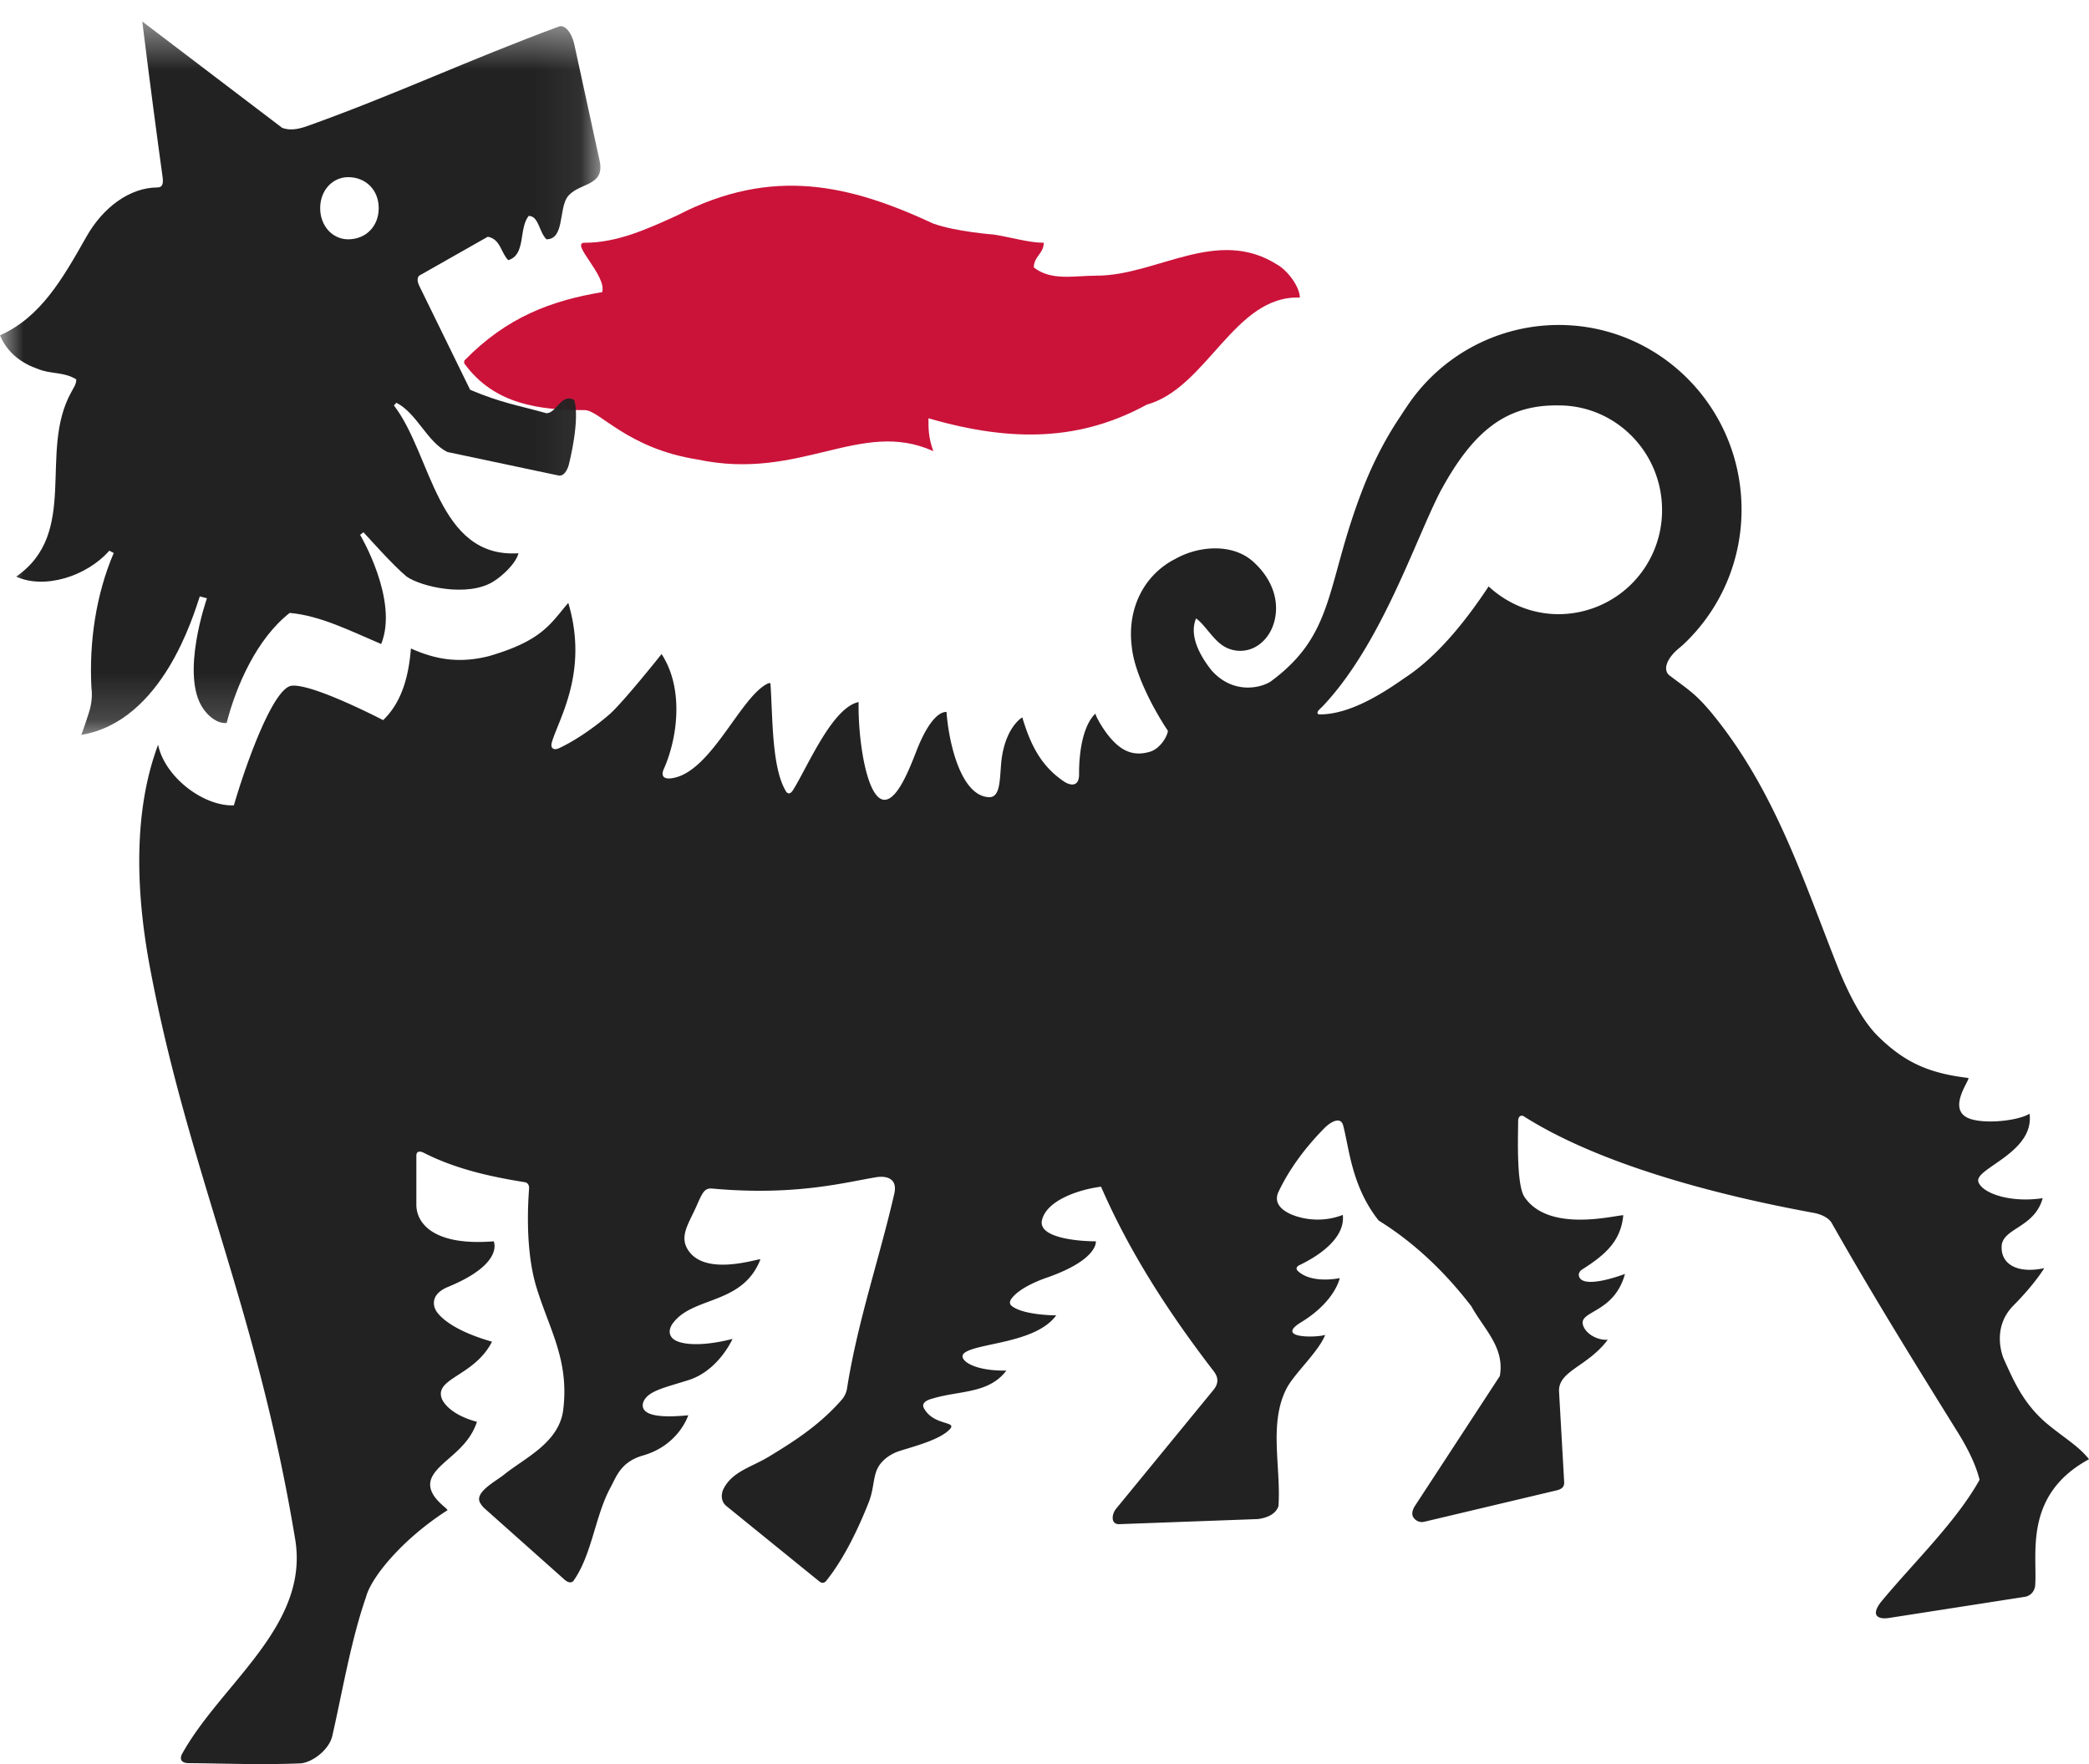<svg width="45" height="38" viewBox="0 0 45 38" xmlns="http://www.w3.org/2000/svg" xmlns:xlink="http://www.w3.org/1999/xlink"><defs><path id="a" d="M12.934.462H0V15.83h12.934V.462z"/></defs><g fill="none" fill-rule="evenodd"><path d="M28 6.411c0-.237-.27-.59-.486-.71-1.298-.826-2.595.237-3.894.237-.487 0-.972.119-1.35-.177 0-.238.214-.297.214-.532-.322 0-.703-.119-1.08-.177 0 0-.81-.06-1.3-.236-1.781-.828-3.457-1.243-5.51-.179-.65.296-1.296.592-2 .592-.325 0 .484.709.377 1.064-1.078.179-2.052.53-2.971 1.477v.058c.646.888 1.622 1.006 2.594 1.006.322 0 .917.827 2.432 1.064 2.217.472 3.514-.888 5.079-.18C20 9.423 20 9.246 20 9.01c1.838.534 3.298.472 4.704-.294C26.001 8.358 26.596 6.35 28 6.411" fill="#CB133A"/><g><mask id="b" fill="#fff"><use xlink:href="#a"/></mask><path d="M9.033 5.936l1.476-.837c.275.056.275.336.439.505.386-.114.22-.672.44-.953.218 0 .218.337.383.504.38 0 .27-.613.439-.893.218-.335.82-.224.71-.783L12.373.964c-.066-.299-.225-.436-.332-.393-1.967.728-3.502 1.455-5.364 2.124-.163.058-.384.14-.6.058L3.065.463c.165 1.338.329 2.57.438 3.353.02.145-.007.222-.11.222-.6 0-1.178.434-1.531 1.06C1.346 6.009.877 6.833 0 7.223c.163.393.492.615.821.726.272.113.55.056.822.223 0 .113-.056.172-.11.28-.712 1.285.184 3.02-1.184 3.969.603.278 1.513 0 2.006-.559l.095.05c-.382.892-.534 1.923-.48 2.913 0 0 .042.232-.054.522 0 0-.102.322-.164.483 1.757-.293 2.418-2.591 2.552-2.983l.154.04s-.586 1.662-.078 2.382c.112.164.31.326.502.304.207-.802.647-1.813 1.358-2.37.657.056 1.315.391 1.971.67.384-.948-.454-2.352-.454-2.352l.071-.056.11.118s.547.612.822.838c.326.224 1.314.445 1.861.11.192-.116.492-.39.547-.613-1.754.111-1.864-2.123-2.683-3.185l.054-.057c.44.224.658.84 1.096 1.06l2.392.506c.16.033.224-.226.224-.226.021-.076.241-.964.122-1.395-.274-.17-.383.28-.602.28-.603-.168-.987-.225-1.644-.505L9.033 6.16c-.083-.168 0-.224 0-.224m-.875-1.453c0 .392-.276.672-.659.672-.329 0-.602-.28-.602-.672 0-.389.273-.667.602-.667.383 0 .659.278.659.667" fill="#222" mask="url(#b)"/></g><path d="M11.313 25.467c-.694-.112-1.465-.27-2.175-.63 0 0-.169-.097-.169.059v1.046c-.005.405.368.902 1.666.797 0 0 .237.48-.984.982-.45.186-.268.493-.268.493s.16.386 1.215.687c-.374.74-1.242.783-1.082 1.224 0 0 .104.326.758.502-.202.62-.802.84-.972 1.197-.179.385.381.68.334.71-.94.6-1.632 1.422-1.75 1.863-.33.949-.513 2.062-.727 2.993-.071.312-.445.582-.693.595-.912.035-1.604 0-2.395-.005-.262-.002-.15-.197-.15-.197.836-1.513 2.747-2.754 2.438-4.624-.831-5.02-2.3-7.922-3.128-12.314-.316-1.682-.353-3.393.175-4.803.14.688.968 1.33 1.632 1.306.277-.949.85-2.52 1.24-2.576.444-.057 1.975.74 1.975.74.443-.422.558-1.045.599-1.543.498.222 1.007.334 1.678.165 1.16-.337 1.325-.7 1.712-1.147.44 1.478-.198 2.48-.354 3.001 0 0-.024.074.004.116.011.016.049.062.161.008.417-.197.842-.52 1.074-.723.297-.259 1.124-1.3 1.124-1.3.473.72.359 1.766.054 2.464 0 0-.145.267.191.207.837-.15 1.458-1.763 2.046-2.037 0 0 .052-.024.055.006.05.72.025 1.786.324 2.3 0 0 .064.143.161-.009.31-.49.842-1.78 1.414-1.897-.015.825.176 2.065.54 2.104.313.032.6-.79.74-1.137.173-.418.394-.755.613-.755.055.728.33 1.82.919 1.837.277.007.217-.504.277-.883.109-.658.437-.836.437-.836.179.605.415 1.056.896 1.38.14.094.327.121.327-.151-.004-.59.12-1.094.352-1.31.02.088.143.29.238.418.262.351.54.525.943.401.181-.055.351-.276.381-.447-.316-.474-.723-1.246-.778-1.807-.11-.841.277-1.566.942-1.9.496-.28 1.222-.337 1.664.055.28.245.501.601.501 1.009 0 .336-.148.67-.447.836a.68.68 0 01-.732-.053c-.204-.15-.377-.45-.544-.562-.164.39.113.84.333 1.118.456.514 1.046.39 1.277.238 1.44-1.06 1.164-2.138 2.05-4.318.204-.49.457-.976.761-1.42.037-.06.074-.115.109-.166A3.927 3.927 0 0133.575 7c2.179 0 3.94 1.78 3.94 3.975a3.973 3.973 0 01-1.143 2.8c-.062.064-.129.127-.194.18-.298.244-.355.486-.213.596.446.335.555.395.887.784 1.387 1.677 1.994 3.634 2.773 5.59.2.474.479 1.052.83 1.396.598.593 1.143.802 1.942.899.067.007-.422.6-.055.835.274.176 1.099.105 1.377-.064.112.841-1.185 1.175-1.103 1.463.07.24.667.463 1.386.356-.175.643-.872.643-.884 1.04-.015.4.364.587.918.467 0 0-.2.338-.661.802-.505.507-.21 1.156-.21 1.156.207.455.422.977.958 1.415.37.303.654.462.877.743-1.43.774-1.104 2.07-1.161 2.737-.039.209-.222.227-.222.227l-2.923.455c-.24.038-.422-.052-.145-.381.71-.85 1.593-1.698 2.094-2.595-.078-.31-.234-.639-.456-1-.956-1.538-1.841-2.963-2.728-4.529-.1-.176-.39-.221-.39-.221-2.162-.395-4.649-1.062-6.256-2.087-.116-.034-.11.113-.11.113-.004.41-.035 1.381.138 1.635.524.767 1.917.397 2.127.39-.053.537-.35.83-.887 1.169 0 0-.105.063-.061.163.08.19.555.09.984-.067-.23.84-.974.788-.908 1.085.04.18.282.346.537.333-.43.574-1.05.663-1.05 1.097l.112 1.983s0 .06-.03.095c-.045.053-.138.07-.138.07l-2.846.675a.216.216 0 01-.231-.09c-.075-.1.029-.25.029-.25l1.829-2.798c.111-.614-.335-1.002-.613-1.504-.607-.788-1.274-1.399-1.996-1.846-.593-.746-.638-1.591-.767-2.053-.048-.176-.23-.1-.387.046-.387.39-.757.864-1.005 1.39-.123.263.108.453.455.545.208.056.558.096.931-.05.057.522-.565.905-.926 1.078 0 0-.126.051-.04.132.215.204.61.206.9.152 0 0-.097.502-.83.949-.595.362.377.332.516.272-.139.367-.675.839-.84 1.172-.376.754-.109 1.678-.166 2.517-.054.167-.232.252-.442.28l-2.996.11c-.177 0-.158-.215-.056-.337l2.106-2.57c.163-.217.007-.366-.061-.458-.937-1.225-1.766-2.509-2.373-3.904-.445.054-1.17.282-1.272.72-.09.38.77.456 1.16.456 0 0 .06.391-1.048.78 0 0-.6.194-.78.472 0 0-.063.084.022.145.241.185.86.198.952.198-.443.612-1.73.59-1.987.818-.131.117.156.382.913.372-.38.505-1.025.427-1.598.605 0 0-.256.055-.179.202.206.383.714.279.566.448-.2.229-.77.375-1.078.473-.258.08-.386.237-.386.237-.218.227-.147.512-.29.874-.223.563-.527 1.204-.911 1.685 0 0-.06.095-.157.014l-1.997-1.62c-.166-.137-.074-.346-.074-.346.187-.399.6-.483.99-.719.533-.324 1.086-.674 1.564-1.221a.487.487 0 00.117-.24c.23-1.46.699-2.802 1.023-4.219.085-.437-.396-.338-.396-.338-.66.107-1.736.406-3.525.244-.16-.014-.204.056-.34.369-.172.393-.398.675-.16.99.409.543 1.552.12 1.532.169-.381.975-1.44.79-1.875 1.361 0 0-.154.176-.028.324.122.144.58.21 1.304.025 0 0-.302.688-.956.89-.54.17-.885.236-.971.485-.048.193.123.354.973.27 0 0-.2.644-.973.866-.478.137-.57.445-.706.698-.327.604-.394 1.437-.794 2.003 0 0-.064.088-.195-.029l-1.71-1.523c-.066-.057-.095-.112-.095-.112-.163-.234.324-.477.51-.628.444-.359 1.18-.681 1.27-1.393.13-1.069-.291-1.712-.573-2.625-.202-.653-.212-1.482-.163-2.136.01-.124-.084-.14-.084-.14m17.1-10.175c-.038.04-.054.095.016.097.606 0 1.27-.39 1.826-.783.709-.46 1.33-1.244 1.812-1.974.4.37.929.598 1.512.598a2.235 2.235 0 002.224-2.245c0-1.24-.995-2.252-2.224-2.252a3.452 3.452 0 00-.219.004c-.998.055-1.665.617-2.33 1.844-.551 1.063-1.272 3.3-2.545 4.641 0 0-.03.027-.072.07" fill="#222"/></g></svg>